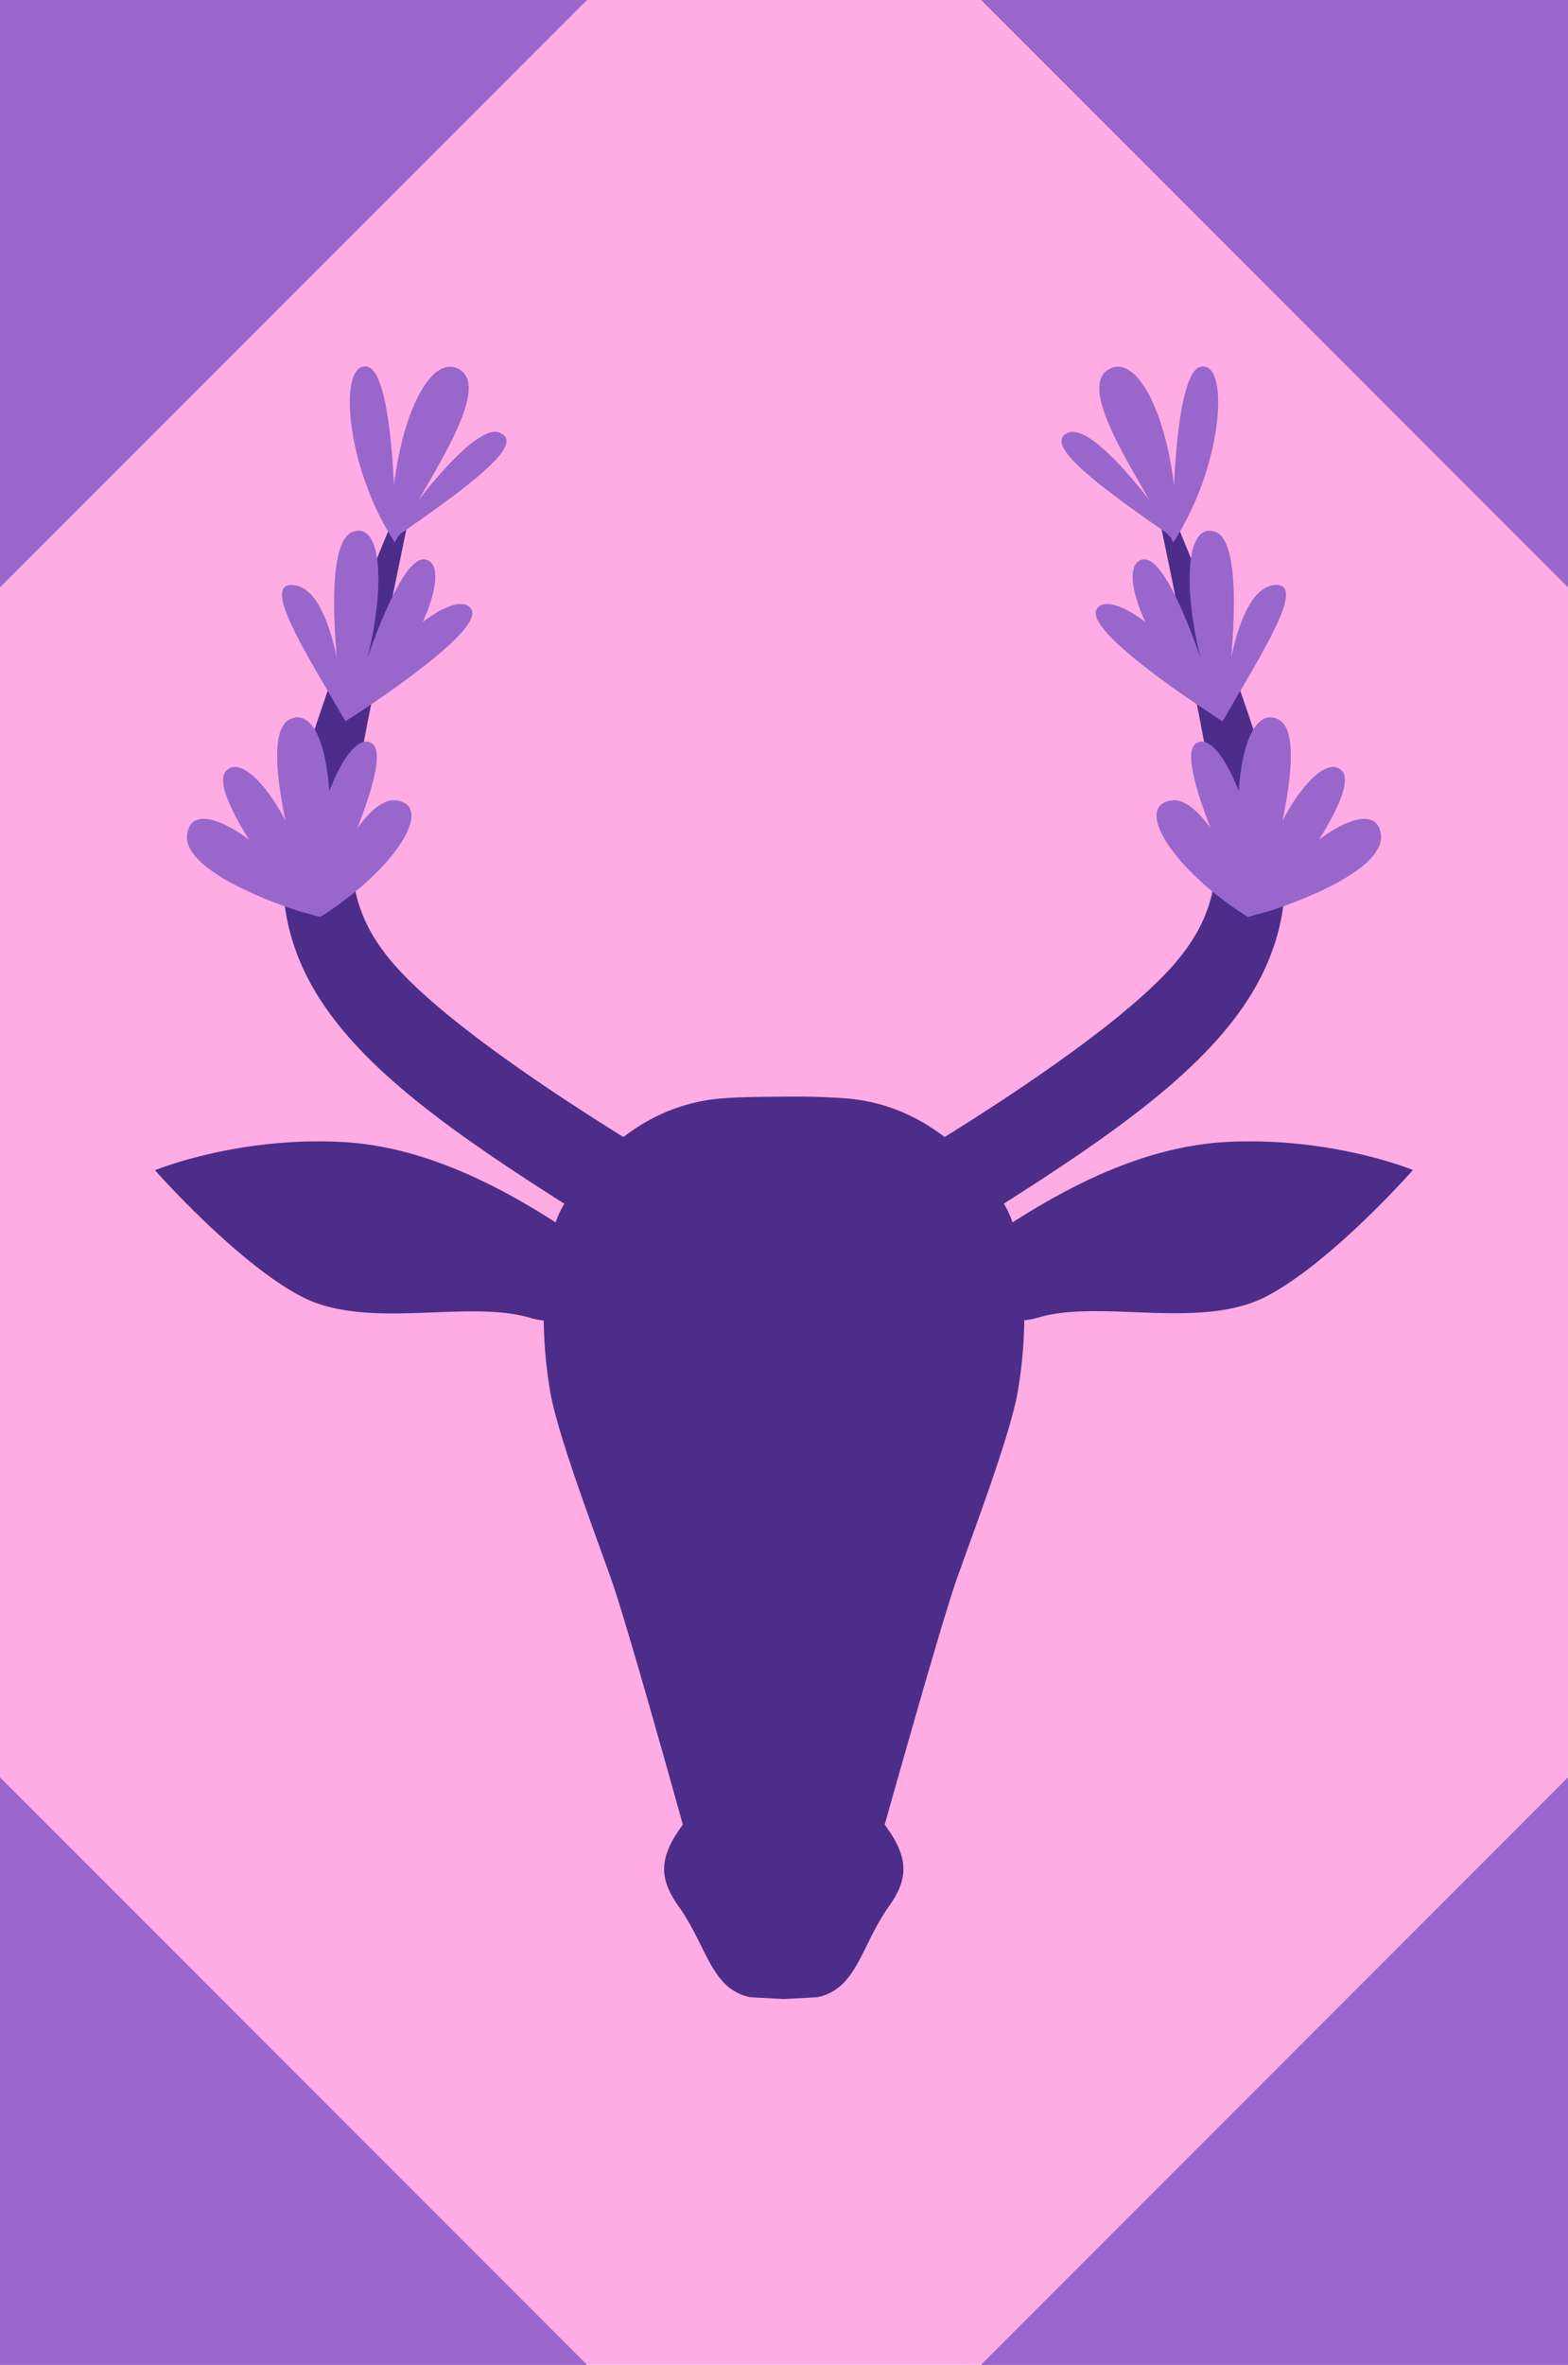 <svg viewBox="0 0 710 1070" xmlns="http://www.w3.org/2000/svg"><path d="m0 0h710v1070h-710z" fill="#ffabe4"/><g fill="#96c"><path d="m444.3 1070h265.7v-265.7z"/><path d="m265.7 1070h-265.7v-265.7z"/><path d="m265.7 0h-265.7v265.7z"/><path d="m444.3 0h265.7v265.7z"/><path d="m444.3 1070h265.7v-265.7z"/><path d="m265.7 1070h-265.7v-265.7z"/><path d="m265.7 0h-265.7v265.7z"/><path d="m444.3 0h265.7v265.7z"/></g><path d="m555.7 516.7c-35 1.8-68 17.7-97.2 36.4a44.3 44.3 0 0 0 -4.1-8.7c-10.7-17.2-33.7-44.5-71.4-47.4-8.9-.7-19-.9-28-.8s-19.1.1-28 .8c-37.7 2.9-60.7 30.2-71.3 47.4a43.7 43.7 0 0 0 -4.1 8.7c-29.2-18.7-62.2-34.7-97.2-36.4-47.4-2.4-84.2 12.8-84.2 12.8s36.8 41.8 66.4 57.2 74.7 1.2 103.1 9.5a35.5 35.5 0 0 0 6.5 1.3 204.8 204.8 0 0 0 3.3 34.2c3.9 19.4 17.4 55.3 27.1 82.4 5.4 15.1 20.4 67.8 32.6 111.5-10.8 14.6-11.1 24.1-1.9 37 12.9 18.1 14.6 37.4 32.4 41.1l12.8.7 2.4.1 2.4-.1 12.8-.7c17.9-3.7 19.6-23 32.4-41.1 9.2-12.9 8.9-22.4-1.9-37 12.4-43.9 27.4-96.5 32.8-111.6 9.7-27.1 23.2-63.1 27.1-82.4a204.6 204.6 0 0 0 3.3-34.2 35.5 35.5 0 0 0 6.5-1.3c28.5-8.3 73.5 5.9 103.1-9.5s66.4-57.2 66.4-57.2-36.7-15.1-84.1-12.7z" fill="#4d2d8a"/><path d="m416.9 568.1c122-75.4 189.2-118.8 157.2-218.1-32.4-100.8-55.7-144.3-55.7-144.3s4.5 15.5 25.2 121.4c11 56.6 11.9 82-12.3 109.6-33.7 38.5-132.8 95.4-132.8 95.4z" fill="#4d2d8a"/><path d="m527.2 240.5a9.2 9.2 0 0 1 3.4 3.7c.1.2.6 1.1.6 1.3.6-.9 1.2-1.8 1.7-2.7 21.2-34.4 23.7-79.3 10.9-76.9-8 1.5-11.1 30.8-12.2 53.6-4.3-35.3-17.9-60-30-52.1-11.5 7.5 5.3 35.5 18.9 58.9-11.8-15.1-28.8-33.9-36.8-30.5-11.9 4.9 12.9 23.3 43.5 44.7z" fill="#96c"/><path d="m552.8 325.9.7.5.8-1.3c17.5-30 36.6-60.2 23.9-60.4-11-.2-17.3 16.7-20.7 32.8 2.1-23.9 2.5-53.5-7.3-56.9-12.8-4.5-14.9 23.5-6.6 57-7.3-20.7-17.9-45.6-25.9-44.5-7 1-6.1 13.2.9 28.3-10.4-7.8-19.4-10.6-22.1-5.6-5.5 10.2 49.4 45.6 56.3 50.1z" fill="#96c"/><path d="m565 414.9c-34.1-21.4-52-50.4-34.5-52.7 5.9-.8 12 4.7 17.7 12.6-6.9-17.8-11.8-34.6-6.8-38.3 5.5-4.1 13.4 5.4 19.5 21.5 1.5-22.9 8.3-37.5 18.1-32.4 8 4.2 6.1 24.9 1.7 45.8 9.6-18.4 21.4-28.9 27-22.5 4 4.5-1.9 17.3-10.4 31 14.9-11.1 27-13.1 28-1.9 1.3 14.5-32.2 28.3-50.1 34.1-2.5.7-10.2 2.8-10.2 2.8z" fill="#96c"/><path d="m293.1 568.1c-122-75.4-189.1-118.8-157.2-218.1 32.4-100.8 55.7-144.3 55.7-144.3s-4.5 15.5-25.2 121.4c-11 56.6-11.9 82 12.3 109.6 33.7 38.5 132.8 95.4 132.8 95.4z" fill="#4d2d8a"/><path d="m182.8 240.5a9.2 9.2 0 0 0 -3.4 3.7c-.1.2-.6 1.1-.6 1.3-.6-.9-1.2-1.8-1.7-2.7-21.2-34.4-23.7-79.3-10.9-76.9 8 1.5 11.1 30.8 12.2 53.6 4.3-35.3 17.9-60 30-52.1 11.5 7.5-5.3 35.5-18.9 58.9 11.8-15.1 28.8-33.9 36.8-30.5 11.9 4.9-12.8 23.3-43.5 44.7z" fill="#96c"/><path d="m157.2 325.9-.7.5-.8-1.3c-17.5-30-36.6-60.2-23.9-60.4 11-.2 17.3 16.7 20.7 32.8-2.1-23.9-2.5-53.5 7.3-56.9 12.8-4.5 14.9 23.5 6.6 57 7.3-20.7 17.9-45.6 25.9-44.5 7 1 6.1 13.2-.9 28.3 10.4-7.8 19.4-10.6 22.1-5.6 5.5 10.2-49.4 45.6-56.3 50.1z" fill="#96c"/><path d="m145 414.9c34.1-21.4 52-50.4 34.5-52.7-5.9-.8-12 4.7-17.7 12.6 6.9-17.8 11.8-34.6 6.8-38.3-5.5-4.1-13.4 5.4-19.5 21.5-1.5-22.9-8.3-37.5-18.1-32.4-8 4.2-6.1 24.9-1.7 45.8-9.6-18.4-21.4-28.9-27-22.5-4 4.5 1.9 17.3 10.4 31-14.9-11.1-27-13.1-28-1.9-1.3 14.5 32.2 28.3 50.1 34.1 2.5.7 10.2 2.8 10.2 2.8z" fill="#96c"/></svg>